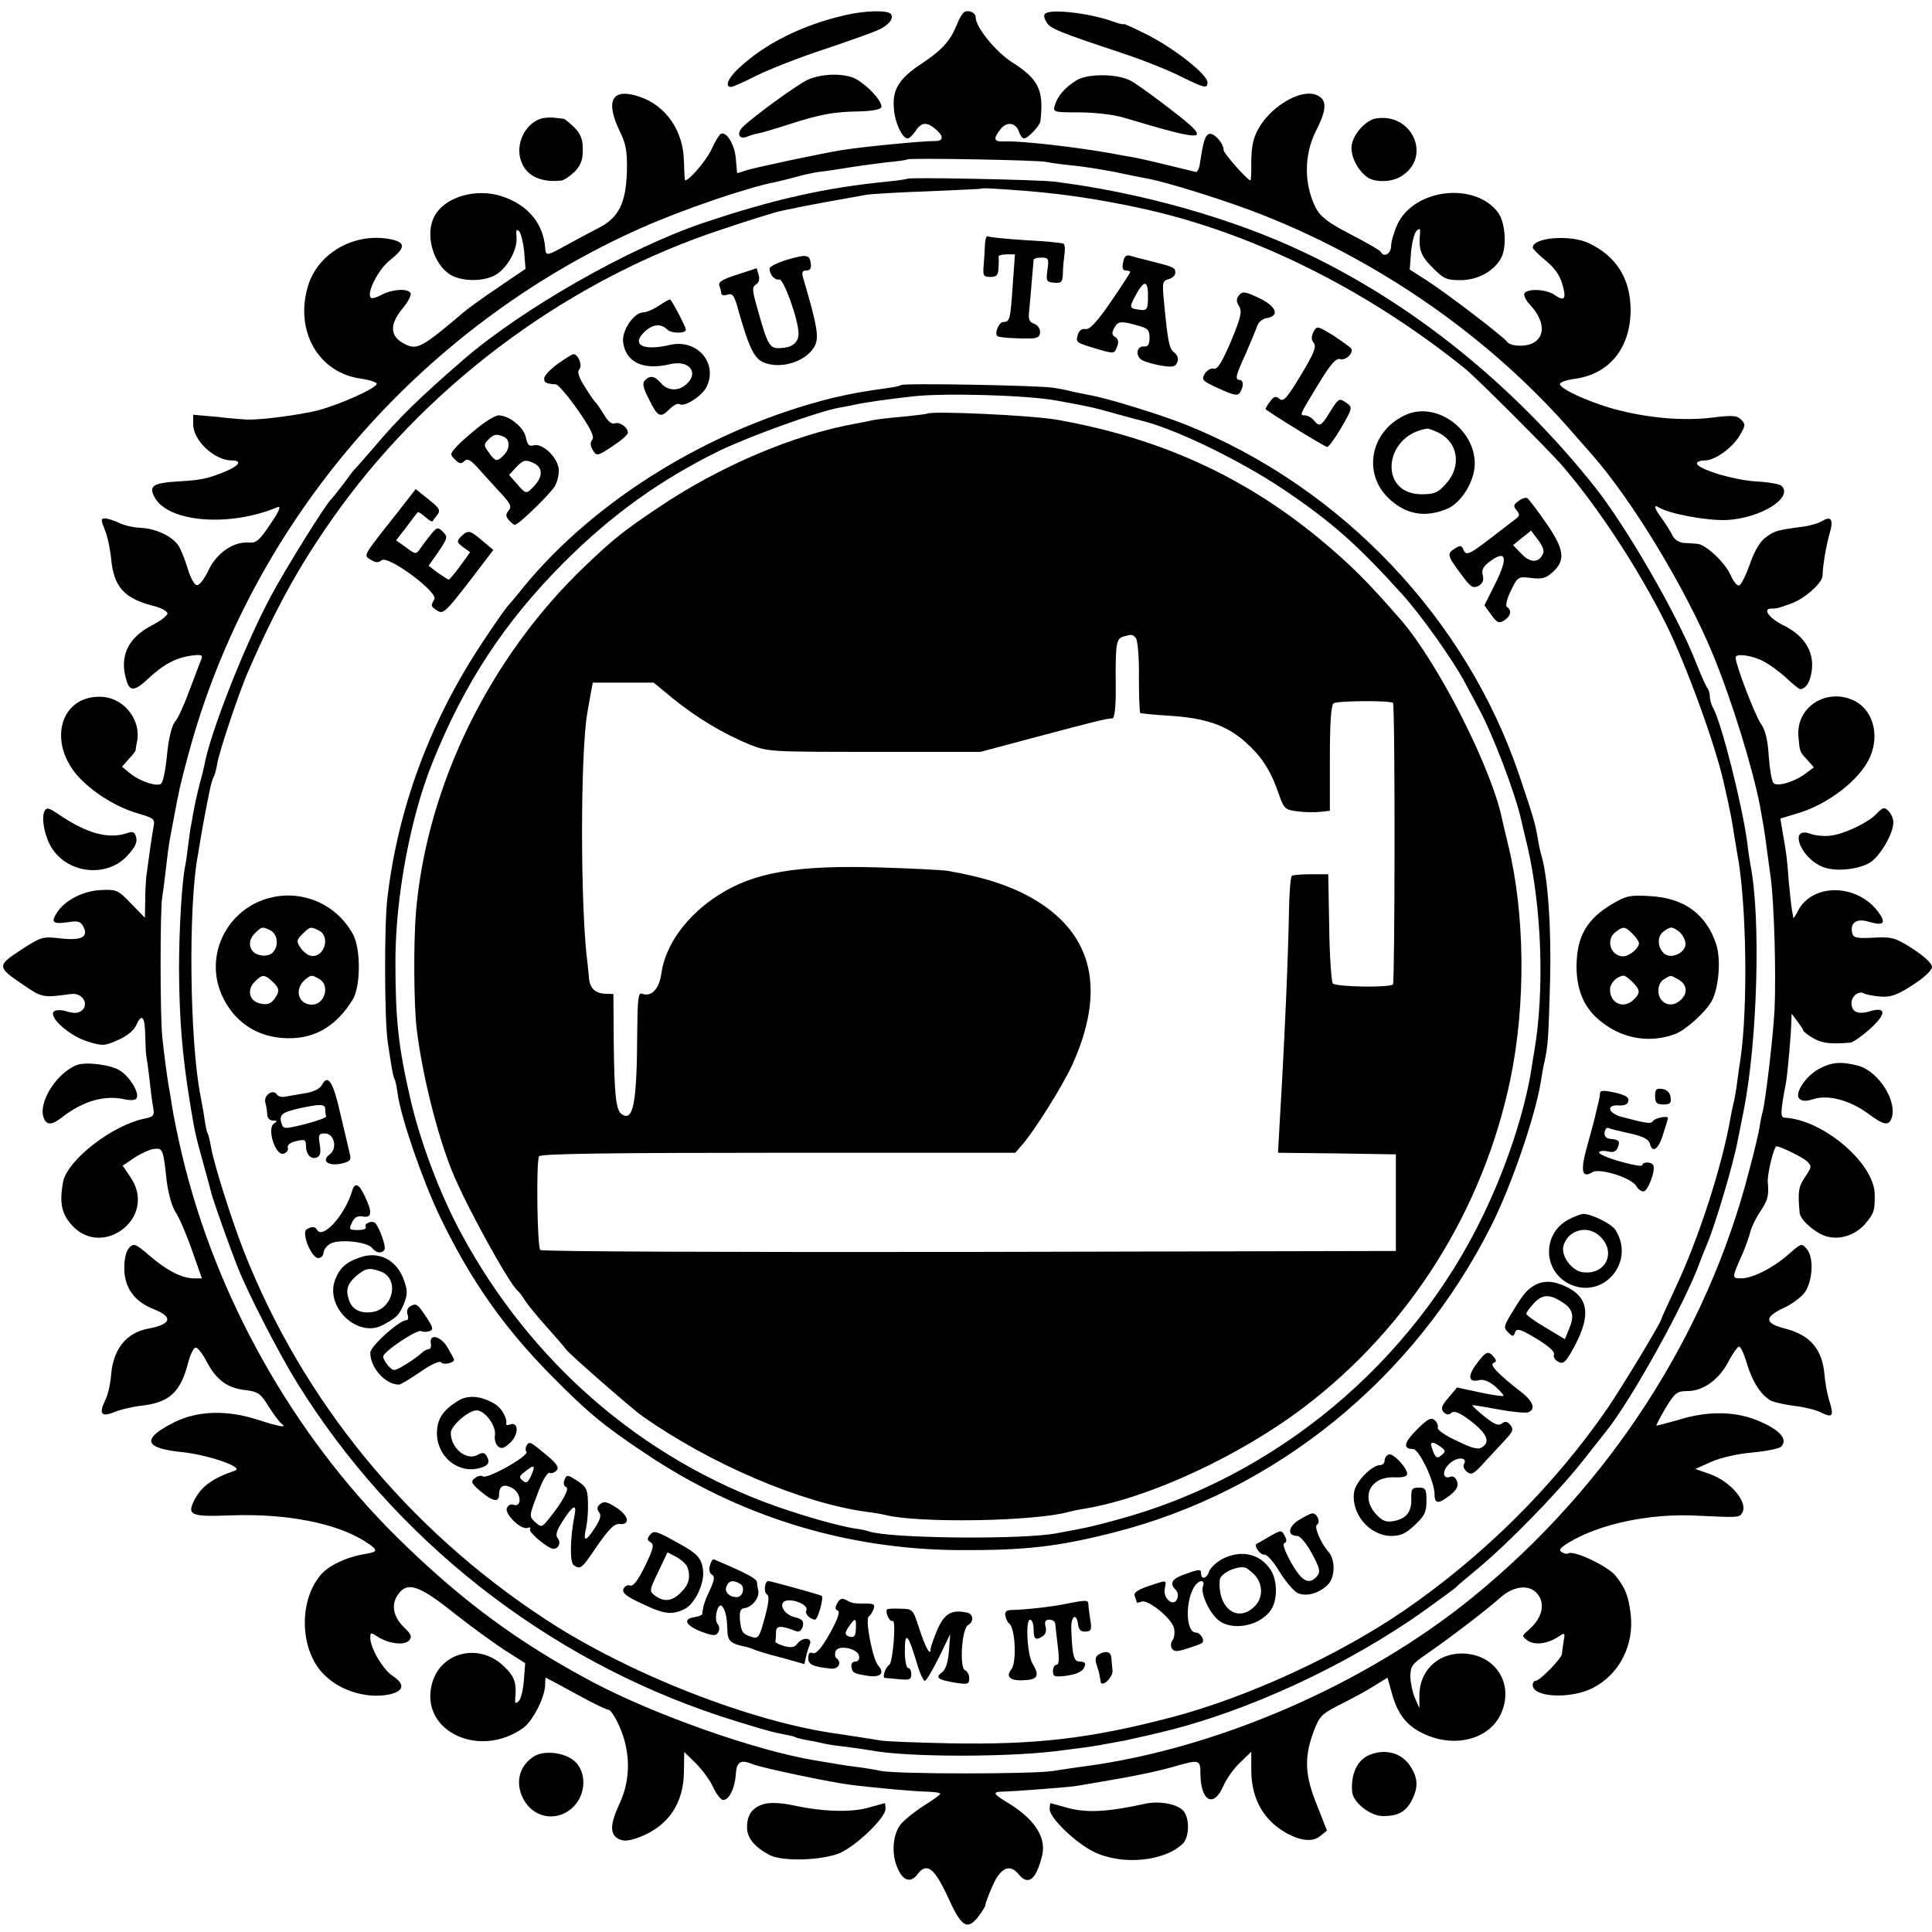 <?xml version="1.0" standalone="no"?>
<!DOCTYPE svg PUBLIC "-//W3C//DTD SVG 20010904//EN"
 "http://www.w3.org/TR/2001/REC-SVG-20010904/DTD/svg10.dtd">
<svg version="1.0" xmlns="http://www.w3.org/2000/svg"
 width="600pt" height="600pt" viewBox="0 0 600 600"
 preserveAspectRatio="xMidYMid meet">
<g transform="translate(0,600) scale(0.1,-0.1)"
fill="#000000" stroke="none">
<path d="M2625 5953 c-132 -30 -251 -89 -332 -166 -32 -30 -43 -57 -23 -57 6
0 42 16 81 36 39 19 130 55 203 79 72 24 148 51 169 60 36 15 56 39 43 52 -11
12 -81 10 -141 -4z"/>
<path d="M2994 5962 c-6 -4 -16 -22 -23 -40 -20 -49 -46 -78 -108 -119 -71
-47 -92 -80 -87 -140 3 -44 26 -93 43 -93 5 0 16 11 25 24 18 28 36 28 65 2
23 -21 20 -35 -7 -34 -39 0 -216 -17 -287 -28 -67 -11 -279 -56 -301 -64 -13
-5 -24 -8 -25 -7 0 1 -2 22 -4 46 -4 44 -30 85 -47 75 -5 -3 -18 -25 -29 -49
-16 -34 -68 -95 -81 -95 -2 0 -3 26 -4 58 -1 95 -56 175 -139 202 -84 28 -106
-12 -61 -106 20 -40 24 -63 23 -124 -3 -102 -25 -147 -92 -180 -27 -14 -72
-38 -99 -53 -58 -32 -61 -33 -63 -6 -6 75 -53 132 -133 159 -81 27 -179 -1
-211 -62 -30 -56 -4 -149 51 -182 36 -21 104 -21 140 1 36 21 68 79 64 117 -2
21 0 26 8 18 6 -6 13 -35 16 -64 l4 -53 -84 -57 c-46 -31 -93 -65 -105 -75
-134 -114 -148 -121 -187 -101 -46 24 -47 60 -5 111 17 20 27 41 24 47 -9 15
-56 12 -89 -5 -16 -9 -31 -13 -34 -10 -15 14 22 87 58 116 49 39 50 55 8 65
-114 25 -231 -40 -262 -146 -41 -139 34 -269 166 -286 26 -4 48 -11 48 -16 0
-13 -115 -65 -185 -83 -52 -13 -169 -29 -215 -28 -8 0 -50 3 -92 8 l-78 7 0
-30 c0 -50 66 -112 120 -112 32 0 24 -15 -17 -33 -56 -23 -76 -28 -149 -32
-79 -5 -93 -14 -74 -49 41 -78 232 -94 382 -31 12 5 5 -13 -22 -52 -34 -51
-44 -60 -67 -58 -48 4 -101 -33 -126 -87 -13 -27 -28 -47 -36 -45 -8 1 -20 24
-28 51 -8 27 -21 59 -29 72 -20 29 -70 53 -120 55 -21 1 -51 8 -66 16 -15 7
-34 13 -42 13 -13 0 -13 -4 -1 -34 8 -18 17 -59 20 -90 8 -88 40 -124 129
-147 25 -6 46 -17 46 -24 0 -7 -21 -23 -48 -37 -77 -40 -103 -99 -78 -175 10
-31 26 -29 68 11 46 43 86 64 133 70 31 4 36 2 30 -12 -4 -9 -20 -53 -37 -97
-16 -44 -36 -88 -45 -97 -9 -11 -19 -49 -24 -99 -4 -45 -12 -86 -18 -92 -12
-12 -67 6 -99 33 l-23 19 20 23 c12 12 21 24 22 27 0 3 2 17 5 30 12 66 -41
133 -109 137 -133 7 -173 -148 -66 -256 48 -48 115 -88 177 -106 53 -16 54
-17 48 -47 -5 -28 -12 -76 -22 -152 -1 -11 -3 -44 -3 -73 l-1 -52 -43 44 c-40
42 -45 44 -92 42 -55 -2 -113 -31 -138 -70 -20 -30 -13 -37 34 -30 31 5 39 3
48 -14 17 -32 -7 -44 -73 -36 -53 6 -58 5 -121 -36 -75 -49 -75 -53 8 -109 57
-39 60 -40 147 -28 41 6 62 -42 24 -57 -8 -3 -25 -1 -37 3 -14 5 -30 5 -38 1
-23 -15 46 -78 105 -95 45 -14 52 -13 92 5 26 11 49 29 56 44 18 41 28 31 29
-29 1 -30 2 -58 3 -62 1 -5 6 -37 10 -73 4 -36 9 -77 12 -91 4 -23 1 -27 -27
-33 -100 -20 -239 -128 -253 -196 -11 -59 -6 -93 19 -125 93 -123 277 10 191
138 l-25 37 37 25 c20 13 48 26 61 27 27 3 28 -1 39 -102 5 -37 16 -77 27 -94
11 -16 34 -69 51 -118 l31 -88 -24 0 c-38 0 -84 24 -137 69 -44 38 -50 41 -64
27 -10 -10 -16 -34 -16 -64 0 -61 31 -104 92 -128 61 -24 54 -47 -17 -60 -69
-13 -109 -63 -116 -144 -2 -28 -10 -63 -18 -78 -21 -43 -12 -54 29 -37 19 8
58 17 87 20 83 10 118 42 141 132 7 26 17 48 24 48 6 0 22 -20 34 -44 30 -57
65 -82 120 -88 40 -5 47 -10 73 -52 16 -25 34 -49 40 -53 18 -13 -7 -9 -75 13
-95 31 -187 28 -259 -8 -103 -52 -95 -81 28 -93 80 -9 190 -47 161 -57 -70
-24 -103 -48 -125 -89 -26 -50 -14 -55 114 -50 170 6 324 -24 413 -80 44 -28
44 -33 2 -40 -57 -9 -114 -36 -138 -65 -72 -85 -64 -243 16 -315 51 -48 133
-70 198 -56 45 10 48 32 10 57 -31 20 -70 87 -70 119 0 17 2 17 23 3 34 -22
84 -28 98 -11 9 11 6 19 -14 38 -35 33 -43 70 -23 101 29 45 65 34 174 -53 53
-42 126 -95 160 -117 l63 -40 -4 -53 c-2 -29 -9 -58 -16 -65 -10 -9 -12 -8
-11 8 5 48 -2 69 -35 100 -78 76 -202 44 -225 -60 -32 -143 149 -227 284 -132
31 22 68 96 69 134 0 13 1 23 2 23 1 0 43 -23 93 -50 50 -28 96 -50 102 -50 6
0 22 -24 34 -52 34 -77 35 -162 2 -235 -32 -68 -33 -99 -5 -114 17 -8 31 -7
66 6 88 34 136 104 137 202 l1 62 36 -35 c20 -20 45 -54 54 -75 10 -21 24 -39
31 -39 18 0 36 36 39 78 2 41 15 49 53 33 31 -12 244 -57 312 -65 86 -10 185
-19 227 -20 24 -1 43 -3 43 -7 0 -3 -24 -20 -53 -38 -29 -19 -61 -45 -71 -58
-23 -31 -28 -88 -10 -131 17 -43 42 -52 64 -22 28 37 52 19 93 -70 42 -93 60
-106 94 -64 12 16 23 33 23 37 0 5 9 30 21 57 25 59 54 73 81 41 31 -39 56
-20 75 59 12 55 -25 111 -105 160 -48 29 -51 35 -19 36 42 1 212 14 232 18 11
2 40 7 65 11 103 17 187 34 244 51 71 20 74 19 74 -25 1 -85 41 -107 71 -38
10 23 34 57 53 74 l34 33 0 -63 c2 -88 41 -154 115 -193 43 -22 77 -24 99 -6
l21 17 -31 79 c-38 93 -40 148 -11 227 19 51 25 56 88 88 38 19 85 45 105 58
l37 23 12 -43 c18 -69 47 -107 102 -132 94 -44 200 -17 237 60 45 94 -15 189
-120 190 -78 0 -134 -57 -132 -135 l0 -35 -13 30 c-8 17 -14 47 -15 67 0 33 5
40 47 69 66 45 191 140 233 178 41 36 88 41 113 13 28 -31 17 -78 -27 -115
-20 -17 -20 -18 -3 -31 21 -16 61 -12 95 10 22 15 23 14 18 -13 -2 -15 -5 -33
-5 -39 -1 -14 -69 -84 -82 -84 -5 0 -9 -6 -9 -13 0 -39 119 -44 187 -9 83 43
129 134 117 231 -7 56 -17 81 -48 119 -25 29 -128 78 -145 68 -4 -3 -13 -1
-21 4 -10 6 -5 13 21 29 95 58 253 92 399 84 127 -6 132 -6 140 8 21 32 -35
99 -102 122 l-43 15 49 22 c29 13 81 25 127 29 43 4 84 12 90 18 22 22 -1 50
-62 77 -74 34 -163 36 -258 6 -36 -10 -66 -18 -67 -17 -1 1 12 26 29 55 29 47
35 52 68 52 48 0 97 35 126 90 13 25 28 46 33 48 5 2 16 -21 25 -52 17 -57 44
-99 75 -116 10 -5 42 -12 72 -16 29 -3 66 -12 82 -20 37 -18 42 -13 28 33 -7
21 -14 59 -16 85 -7 79 -45 122 -122 142 -64 16 -66 35 -5 64 27 12 57 35 67
50 24 37 27 106 6 132 -17 20 -17 20 -57 -15 -49 -43 -112 -75 -148 -75 -29 0
-29 1 4 75 10 23 21 54 25 70 4 16 18 44 31 63 23 35 27 48 23 91 -2 24 19
111 27 111 12 0 80 -33 94 -46 16 -15 16 -18 -5 -49 -21 -31 -23 -45 -17 -112
2 -21 45 -59 78 -71 44 -15 95 1 127 39 26 31 29 40 28 91 -2 96 -160 231
-280 237 -13 1 -13 17 4 106 5 24 16 149 17 188 l1 29 18 -24 c9 -12 18 -25
18 -28 0 -3 14 -14 31 -24 27 -16 54 -19 115 -14 9 1 36 20 62 43 50 46 51 69
1 55 -39 -12 -59 -3 -59 25 0 23 24 40 41 29 6 -3 28 -7 49 -9 32 -2 51 4 100
36 36 23 60 46 60 56 0 11 -24 33 -59 56 -55 35 -64 38 -122 35 -54 -3 -64 0
-67 15 -7 33 15 46 53 34 45 -13 54 -4 28 31 -66 89 -206 90 -250 2 -7 -14
-13 -23 -14 -20 0 3 -2 13 -4 24 -2 10 -6 50 -10 90 -5 70 -7 85 -20 158 l-6
36 53 16 c96 28 196 106 226 176 31 73 6 151 -56 177 -84 35 -173 -24 -167
-112 4 -49 4 -50 27 -74 l21 -24 -24 -18 c-35 -27 -89 -43 -101 -31 -6 6 -12
43 -15 83 -3 50 -10 80 -23 99 -19 26 -80 186 -80 208 0 14 52 7 87 -12 16 -8
47 -30 69 -50 21 -20 41 -36 44 -36 19 0 33 24 37 61 6 58 -25 106 -90 138
-42 20 -64 51 -37 51 17 0 19 0 61 15 43 15 99 65 99 87 1 35 12 97 22 131 13
43 5 56 -23 39 -11 -7 -39 -15 -62 -18 -79 -10 -87 -13 -115 -34 -17 -13 -35
-44 -48 -83 -12 -33 -26 -63 -33 -65 -6 -2 -18 12 -26 31 -16 38 -77 96 -103
98 -9 1 -28 2 -42 3 -13 0 -29 10 -35 21 -5 11 -20 35 -32 52 -25 33 -29 48
-13 38 34 -21 149 -42 211 -40 106 5 209 69 172 106 -6 6 -42 12 -81 14 -72 5
-182 39 -182 56 0 5 11 9 24 9 32 0 86 39 109 78 18 30 18 35 4 49 -13 13 -27
14 -91 6 -90 -11 -201 -1 -304 27 -83 23 -175 66 -167 79 2 5 24 12 49 15 106
16 170 97 170 215 -1 96 -44 165 -130 206 -57 27 -174 18 -174 -14 0 -4 18
-22 40 -40 25 -20 44 -45 51 -71 15 -48 8 -58 -23 -36 -26 18 -83 21 -94 5 -3
-6 5 -23 19 -37 45 -49 47 -100 4 -119 -24 -11 -68 -8 -77 6 -9 14 -192 154
-249 190 l-53 34 4 54 c3 30 10 59 17 66 10 9 12 8 11 -8 -5 -49 2 -70 39
-106 34 -35 44 -39 87 -39 53 0 104 28 126 69 18 34 13 109 -9 140 -71 97
-260 76 -313 -35 -11 -24 -20 -55 -20 -69 0 -23 -23 -36 -32 -17 -1 4 -43 28
-93 54 -70 36 -94 55 -108 81 -38 74 -38 166 0 241 28 54 33 85 17 101 -48 48
-183 -34 -210 -128 -6 -18 -9 -53 -8 -79 0 -27 -1 -48 -3 -48 -9 0 -83 84 -83
94 0 22 -31 55 -45 50 -13 -5 -18 -22 -29 -94 -2 -14 -8 -24 -12 -24 -5 1 -49
12 -99 24 -49 12 -99 23 -110 24 -11 2 -36 6 -55 10 -113 20 -281 39 -332 37
-32 -2 -35 8 -10 39 20 24 48 19 57 -11 4 -10 10 -19 15 -19 12 0 50 40 51 54
11 96 -5 130 -87 182 -52 33 -114 110 -114 140 0 15 -23 25 -36 16z m256 -465
c14 -3 51 -8 82 -11 31 -3 89 -12 130 -20 40 -9 84 -17 98 -20 60 -10 254 -71
360 -113 372 -147 713 -386 968 -681 26 -30 52 -59 57 -65 124 -141 289 -413
374 -618 58 -140 124 -353 147 -473 2 -12 6 -32 8 -46 5 -26 7 -40 25 -175 11
-81 17 -299 12 -410 -4 -82 -28 -285 -37 -318 -3 -10 -7 -30 -9 -45 -2 -15
-17 -79 -34 -142 -132 -509 -435 -976 -857 -1320 -333 -271 -793 -471 -1209
-526 -22 -3 -65 -9 -95 -14 -68 -10 -475 -10 -533 0 -23 5 -62 11 -87 14 -25
3 -54 8 -65 10 -11 2 -38 6 -60 10 -182 31 -493 141 -684 242 -233 124 -409
254 -607 449 -324 320 -564 747 -669 1190 -13 55 -26 120 -30 145 -4 25 -8 52
-10 60 -6 35 -16 109 -21 160 -7 62 -7 404 0 435 2 11 7 49 11 85 4 36 9 74
11 85 2 11 8 45 14 75 17 91 18 96 45 197 193 718 716 1327 1404 1634 128 57
332 127 421 144 8 2 35 8 60 15 25 7 54 13 65 15 11 1 40 5 65 9 69 11 90 14
155 22 33 3 61 7 63 9 6 5 408 -2 432 -8z"/>
<path d="M2819 5445 c-2 -1 -31 -6 -64 -9 -192 -19 -353 -55 -570 -128 -232
-78 -565 -268 -747 -426 -136 -118 -198 -178 -279 -274 -30 -34 -56 -65 -60
-68 -3 -3 -18 -23 -34 -45 -17 -22 -33 -42 -36 -45 -16 -13 -144 -219 -188
-302 -81 -151 -190 -428 -207 -528 -3 -14 -9 -38 -14 -55 -4 -16 -12 -48 -16
-70 -4 -22 -9 -47 -10 -55 -2 -8 -6 -35 -9 -60 -3 -25 -7 -56 -10 -70 -10 -48
-19 -196 -19 -320 1 -152 9 -261 34 -415 14 -85 16 -97 40 -183 12 -42 23 -84
25 -92 4 -21 59 -175 85 -240 32 -80 126 -263 183 -355 300 -484 771 -855
1312 -1034 83 -27 167 -52 189 -55 21 -4 42 -8 46 -11 3 -2 22 -7 41 -10 19
-3 41 -8 49 -10 8 -2 39 -7 69 -10 30 -4 63 -9 75 -11 116 -22 445 -22 601 1
17 2 48 6 70 9 22 3 51 8 65 11 14 2 36 7 50 9 14 3 34 7 45 10 11 2 40 9 65
15 267 62 588 210 830 384 47 34 87 63 90 66 3 4 34 30 70 60 94 78 245 233
323 331 37 47 71 90 75 95 79 98 246 400 291 525 7 19 17 44 22 55 25 59 81
246 95 320 2 11 11 54 19 95 43 215 54 601 21 765 -2 11 -7 43 -10 70 -16 118
-80 371 -106 417 -6 10 -10 26 -10 36 0 10 -4 22 -9 27 -4 6 -20 42 -35 80
-57 146 -218 425 -318 549 -249 311 -559 561 -893 720 -223 107 -514 189 -782
222 -46 6 -449 14 -454 9z m381 -39 c105 -9 214 -25 335 -51 345 -73 705 -250
1015 -500 34 -27 269 -262 305 -305 112 -131 234 -318 319 -488 62 -125 155
-379 181 -500 18 -80 24 -110 30 -152 3 -19 8 -46 10 -60 29 -149 34 -478 10
-640 -2 -14 -7 -45 -10 -70 -3 -25 -8 -52 -10 -60 -2 -8 -7 -30 -10 -47 -25
-148 -98 -376 -171 -531 -24 -52 -44 -95 -44 -97 0 -10 -121 -210 -168 -279
-167 -242 -386 -459 -632 -628 -205 -140 -486 -269 -721 -331 -251 -66 -421
-86 -689 -81 -102 2 -196 6 -210 8 -49 8 -115 18 -135 21 -269 36 -652 186
-911 356 -429 281 -754 679 -937 1144 -39 100 -93 271 -102 324 -3 19 -8 38
-10 41 -3 4 -7 25 -10 46 -3 22 -9 53 -12 69 -34 169 -39 593 -8 752 2 11 6
36 9 54 5 31 18 101 30 157 3 12 7 26 10 30 3 5 8 24 11 42 7 40 70 228 98
290 92 210 169 345 285 505 290 397 720 711 1188 864 83 28 162 52 175 55 13
3 33 7 44 9 23 6 174 33 225 42 19 3 107 8 195 11 88 4 161 7 162 8 3 3 51 0
153 -8z"/>
<path d="M3059 5243 c-1 -15 -2 -45 -4 -65 -3 -34 -1 -38 21 -38 19 0 24 5 25
28 1 15 1 30 0 35 0 4 11 7 25 7 l26 0 -7 -97 c-7 -105 -9 -113 -29 -113 -14
0 -29 -37 -18 -44 8 -5 64 -8 105 -7 20 1 27 6 27 20 0 11 -8 22 -19 26 -14 4
-18 13 -15 38 3 28 12 139 14 160 0 4 11 7 24 7 22 0 24 -3 19 -38 -5 -35 -3
-38 21 -40 23 -2 26 2 27 31 0 17 3 44 5 59 2 14 1 29 -3 31 -5 3 -57 8 -117
11 -60 4 -113 9 -118 12 -4 3 -8 -7 -9 -23z"/>
<path d="M2443 5193 c-29 -9 -53 -21 -53 -27 0 -19 16 -37 30 -34 14 3 60
-127 60 -168 0 -25 -17 -41 -45 -44 -46 -5 -48 -2 -84 126 -15 53 -16 62 -3
71 9 5 12 16 8 29 l-6 21 -61 -20 c-45 -14 -59 -23 -55 -34 3 -8 6 -19 6 -24
0 -6 9 -8 19 -4 17 5 22 -3 35 -52 31 -109 47 -143 74 -157 53 -25 136 0 162
49 14 27 9 60 -36 213 -5 17 -2 22 11 22 11 0 15 7 13 22 -4 28 -13 29 -75 11z"/>
<path d="M3488 5185 c-4 -17 -1 -25 8 -25 8 0 14 -2 14 -5 0 -2 -27 -44 -60
-92 -44 -64 -66 -87 -79 -85 -12 2 -20 -5 -24 -18 -6 -24 -6 -24 61 -44 52
-15 53 -15 61 7 6 15 4 24 -5 30 -11 6 -12 13 -4 28 12 22 21 23 73 8 32 -8
37 -14 37 -38 0 -21 -5 -28 -17 -27 -24 2 -28 -31 -5 -43 11 -6 38 -13 61 -17
33 -5 42 -3 47 11 5 11 1 22 -9 30 -16 12 -20 31 -32 156 -6 61 -5 67 14 72
12 3 21 12 21 20 0 16 -4 18 -80 37 -25 6 -52 13 -61 16 -12 3 -18 -3 -21 -21z
m77 -118 c-1 -28 -5 -32 -25 -29 -34 4 -35 6 -9 52 25 45 36 37 34 -23z"/>
<path d="M3848 5083 c-9 -11 -9 -19 0 -34 10 -16 6 -34 -25 -109 -28 -65 -42
-88 -53 -85 -8 3 -21 -4 -28 -15 -12 -19 -9 -23 44 -47 46 -21 58 -23 65 -12
12 19 11 39 -1 39 -16 0 -12 15 19 82 15 35 31 73 35 85 4 12 17 23 29 25 42
6 32 36 -22 62 -44 21 -52 22 -63 9z"/>
<path d="M2045 5050 c-16 -11 -37 -20 -47 -20 -29 0 -67 -56 -63 -92 8 -63 62
-89 146 -69 59 14 91 -26 51 -62 -25 -23 -59 -21 -79 3 -20 23 -34 25 -50 9
-9 -9 -6 -24 13 -60 27 -55 35 -58 64 -29 12 12 25 18 30 15 16 -10 69 24 84
53 37 74 -29 150 -113 131 -84 -20 -122 0 -79 41 26 24 51 26 71 6 12 -12 57
-12 57 0 0 9 -45 94 -49 94 -4 0 -19 -9 -36 -20z"/>
<path d="M4079 4969 c-7 -15 -7 -24 1 -34 9 -11 1 -32 -40 -100 -43 -71 -54
-84 -66 -74 -12 10 -18 8 -29 -7 -8 -10 -14 -21 -15 -24 0 -4 171 -110 191
-118 4 -2 24 25 44 59 34 59 36 64 19 76 -25 18 -26 18 -54 -27 -27 -44 -32
-47 -50 -25 -7 8 -19 15 -27 15 -18 0 -18 0 42 98 36 60 54 80 66 77 18 -6 44
19 35 33 -3 4 -28 22 -55 40 -50 30 -51 31 -62 11z"/>
<path d="M1732 4870 c-23 -17 -42 -37 -42 -45 0 -14 4 -16 37 -19 7 -1 38 -37
68 -80 40 -58 52 -83 44 -92 -7 -9 -6 -18 2 -32 12 -19 14 -19 61 12 26 17 48
36 48 42 0 17 -26 35 -41 29 -9 -3 -22 7 -33 27 -11 18 -23 35 -26 38 -4 3
-19 25 -34 49 -19 30 -24 47 -17 54 11 11 -3 47 -18 47 -4 0 -27 -14 -49 -30z"/>
<path d="M2798 4804 c-3 -2 -18 -6 -34 -8 -81 -11 -124 -19 -179 -32 -374 -93
-734 -313 -959 -587 -17 -22 -40 -49 -50 -60 -10 -12 -47 -65 -81 -117 -161
-244 -260 -513 -292 -790 -10 -81 -9 -378 1 -445 13 -88 17 -108 21 -116 3 -4
7 -24 10 -46 9 -70 76 -266 131 -381 95 -197 197 -343 347 -495 112 -113 158
-152 290 -240 291 -196 624 -299 976 -301 203 -1 303 10 477 54 504 127 936
477 1175 953 62 122 137 341 154 447 3 19 8 49 12 65 11 51 12 75 17 250 4
166 -7 324 -28 392 -3 10 -8 34 -11 53 -7 42 -14 65 -56 190 -164 488 -552
897 -1036 1091 -80 32 -246 83 -299 92 -16 3 -40 8 -54 11 -14 4 -41 9 -60 12
-46 7 -466 15 -472 8z m483 -48 c104 -19 110 -20 184 -41 33 -9 74 -20 90 -24
108 -29 299 -123 428 -209 152 -102 233 -174 372 -328 58 -64 153 -198 192
-269 11 -22 31 -57 42 -79 45 -80 118 -272 136 -356 2 -8 10 -44 19 -80 44
-191 53 -446 21 -634 -3 -17 -7 -42 -9 -56 -21 -132 -76 -300 -148 -450 -221
-463 -647 -818 -1140 -950 -81 -22 -85 -23 -188 -42 -107 -20 -517 -16 -581 6
-8 3 -27 7 -44 9 -50 8 -150 36 -242 68 -419 148 -765 448 -981 849 -66 122
-127 285 -157 415 -38 164 -47 248 -47 430 0 199 47 452 118 624 98 242 222
430 403 612 152 152 303 260 489 351 95 45 302 120 369 132 15 3 39 7 52 10
26 6 88 15 176 25 97 11 354 4 446 -13z"/>
<path d="M2878 4715 c-2 -1 -34 -5 -73 -9 -38 -3 -81 -8 -95 -11 -14 -3 -38
-8 -55 -11 -189 -34 -419 -131 -610 -260 -109 -73 -139 -97 -225 -179 -298
-283 -494 -683 -528 -1075 -8 -97 -7 -288 2 -365 17 -140 62 -322 109 -440 42
-105 179 -354 206 -375 4 -3 14 -17 23 -31 9 -14 38 -49 65 -79 26 -29 54 -61
61 -71 10 -14 203 -183 237 -207 210 -148 492 -269 695 -297 25 -3 52 -8 60
-10 102 -26 466 -20 570 10 8 2 31 7 50 10 199 33 481 164 680 315 328 249
557 614 641 1020 48 232 45 512 -7 725 -8 33 -17 71 -20 85 -34 159 -197 479
-311 612 -104 120 -161 177 -258 257 -236 194 -496 311 -810 367 -75 14 -396
29 -407 19z m650 -697 c5 -7 10 -61 9 -121 0 -59 2 -109 4 -111 2 -2 45 -6 94
-9 108 -7 173 -29 231 -80 51 -45 79 -87 104 -159 18 -51 20 -53 62 -58 24 -3
55 -3 71 -1 l27 3 0 164 c0 113 4 165 12 170 12 8 177 9 184 1 7 -6 6 -868 0
-874 -10 -11 -178 -8 -187 3 -4 6 -10 84 -11 175 l-3 164 -53 0 c-29 0 -56 -2
-60 -5 -4 -3 -8 -52 -9 -110 -2 -130 -13 -391 -28 -642 l-6 -108 183 -2 183
-3 0 -150 0 -150 -1324 -3 c-729 -1 -1328 1 -1333 6 -10 10 -13 276 -4 291 5
8 214 11 743 11 l736 0 20 23 c37 41 128 186 157 250 104 230 66 403 -115 512
-72 43 -157 71 -275 91 -14 2 -106 7 -205 10 -261 8 -394 -15 -504 -86 -98
-62 -165 -155 -177 -243 -7 -49 -31 -74 -60 -63 -12 4 -14 -16 -15 -117 -1
-223 -12 -280 -47 -258 -19 11 -24 56 -26 225 l-1 149 -28 1 c-30 2 -46 18
-48 51 -1 11 -3 29 -4 40 -23 167 -23 656 -1 781 2 10 6 36 10 57 l7 37 94 0
95 0 62 -51 c75 -60 152 -106 233 -140 60 -24 63 -24 390 -24 l330 0 180 48
c174 46 208 55 230 56 7 1 11 41 10 109 -1 125 2 139 24 145 27 8 28 7 39 -5z"/>
<path d="M4369 4713 c-111 -47 -140 -180 -57 -260 52 -50 112 -62 180 -34 45
17 88 86 88 141 0 107 -118 192 -211 153z m101 -58 c59 -31 69 -104 21 -157
-25 -28 -36 -33 -76 -33 -135 0 -119 184 18 204 4 0 21 -6 37 -14z"/>
<path d="M1483 4671 c-26 -21 -57 -48 -67 -60 -18 -20 -19 -23 -3 -38 13 -13
19 -15 29 -5 9 9 18 5 41 -20 16 -18 47 -52 69 -76 33 -35 38 -45 28 -57 -10
-12 -10 -18 0 -30 7 -8 15 -15 19 -15 11 0 108 94 124 120 8 14 14 38 12 55
-5 36 -50 79 -77 72 -15 -4 -20 1 -25 25 -6 31 -52 68 -85 68 -9 0 -38 -17
-65 -39z m81 -27 c20 -8 21 -38 0 -58 -20 -21 -26 -20 -46 9 -16 21 -16 25 -2
39 17 18 25 19 48 10z m97 -84 c25 -14 24 -41 -1 -68 -26 -28 -26 -28 -55 6
l-24 27 21 23 c24 25 31 26 59 12z"/>
<path d="M1238 4413 c-113 -143 -110 -137 -87 -151 16 -10 24 -10 34 -2 20 17
177 -100 164 -121 -12 -20 -11 -23 10 -36 17 -11 27 -1 96 88 l77 101 -33 28
c-40 34 -45 35 -67 14 -14 -15 -14 -18 6 -33 l22 -16 -31 -43 c-17 -23 -33
-42 -35 -42 -3 0 -18 10 -34 21 l-29 22 31 44 c28 42 29 46 14 61 -16 16 -19
15 -38 -8 -11 -14 -26 -33 -33 -44 -13 -18 -15 -18 -44 4 l-31 22 32 41 c17
23 33 44 35 46 2 2 12 -4 23 -14 11 -10 21 -16 23 -14 1 2 8 11 15 20 11 14 7
21 -27 48 l-40 32 -53 -68z"/>
<path d="M4716 4444 c-16 -11 -17 -16 -6 -29 11 -13 10 -18 -6 -29 -10 -8 -46
-35 -78 -60 -65 -50 -74 -53 -82 -31 -5 11 -10 12 -25 2 -26 -16 -25 -22 17
-78 30 -42 38 -47 55 -39 13 8 18 17 14 33 -5 17 1 28 23 44 50 37 56 11 16
-69 l-34 -68 21 -29 c18 -25 24 -28 40 -18 21 13 25 32 9 42 -5 3 -1 24 12 50
21 44 23 45 63 40 35 -4 46 -1 68 19 40 37 35 71 -23 154 -27 39 -53 73 -57
75 -5 3 -17 -1 -27 -9z m77 -161 c-12 -31 -39 -33 -67 -4 l-27 28 28 23 28 22
21 -28 c12 -15 20 -33 17 -41z"/>
<path d="M793 3195 c-107 -54 -153 -182 -102 -290 41 -87 121 -134 220 -129
76 4 136 42 184 119 25 40 26 156 2 202 -59 110 -192 153 -304 98z m48 -85
c23 -13 25 -52 4 -70 -8 -7 -25 -10 -39 -6 -32 8 -40 42 -15 67 22 22 24 22
50 9z m150 0 c37 -20 15 -87 -27 -78 -9 2 -23 13 -31 25 -13 19 -12 24 6 42
24 24 26 24 52 11z m-143 -160 c17 -17 20 -25 12 -40 -14 -26 -27 -33 -54 -26
-32 8 -40 42 -15 67 24 24 30 24 57 -1z m143 10 c35 -19 18 -80 -22 -80 -44 0
-56 49 -21 78 19 15 19 15 43 2z"/>
<path d="M5011 3195 c-83 -48 -114 -102 -115 -195 0 -81 27 -138 86 -180 65
-48 147 -59 221 -31 35 14 95 69 114 104 21 42 28 127 13 174 -31 94 -99 144
-205 150 -61 4 -75 1 -114 -22z m59 -95 c11 -11 20 -24 20 -29 0 -16 -30 -41
-49 -41 -39 0 -56 52 -23 76 23 18 29 17 52 -6z m143 8 c10 -7 19 -23 21 -34
6 -28 -37 -53 -62 -38 -24 16 -28 55 -6 71 22 16 26 16 47 1z m-143 -158 c24
-24 25 -34 4 -54 -30 -31 -74 -13 -74 31 0 20 22 42 43 43 4 0 16 -9 27 -20z
m139 10 c28 -14 34 -40 15 -61 -20 -22 -45 -24 -62 -7 -18 18 -15 55 6 67 21
13 20 13 41 1z"/>
<path d="M1000 2631 c-6 -12 -26 -22 -52 -26 -24 -4 -52 -9 -63 -11 -10 -2
-22 1 -25 7 -12 18 -42 -2 -36 -25 3 -11 6 -29 6 -38 0 -10 8 -18 18 -18 14 0
14 -2 3 -9 -23 -15 4 -100 29 -94 10 3 16 11 14 18 -3 7 5 15 18 19 34 9 38 8
38 -11 0 -28 15 -44 33 -38 12 5 14 15 10 41 -5 30 -3 34 16 34 29 0 40 -46
15 -65 -27 -20 -6 -37 35 -29 27 6 32 11 28 28 -3 12 -16 67 -29 123 -23 103
-39 129 -58 94z m10 -76 c0 -8 1 -18 3 -22 1 -4 -28 -14 -65 -24 -66 -16 -68
-16 -74 3 -8 26 2 34 56 46 65 14 80 14 80 -3z"/>
<path d="M4969 2606 c0 -6 -2 -18 -4 -26 -2 -8 -6 -25 -9 -37 -2 -12 -14 -56
-26 -99 -23 -81 -18 -105 16 -84 23 13 122 -18 136 -44 5 -9 15 -16 22 -16 14
0 39 68 30 82 -7 11 -34 10 -34 -1 0 -4 -31 1 -69 12 -39 11 -68 24 -65 29 3
4 16 5 28 2 16 -4 25 0 30 12 8 20 4 25 -22 27 -13 1 -20 8 -19 19 1 10 6 17
12 15 5 -3 36 -10 67 -17 41 -9 58 -18 62 -32 8 -32 28 -16 42 33 8 24 14 45
14 47 0 8 -40 0 -46 -9 -6 -10 -16 -9 -96 12 -44 11 -52 39 -11 36 18 -1 28 3
30 14 3 11 -9 18 -42 26 -32 7 -45 7 -46 -1z"/>
<path d="M5140 2596 c0 -21 5 -26 26 -26 21 0 25 4 22 23 -2 14 -11 23 -25 25
-19 3 -23 -1 -23 -22z"/>
<path d="M1094 2303 c-22 -76 -91 -152 -109 -123 -7 12 -16 12 -33 2 -17 -12
17 -93 38 -89 8 1 15 9 15 17 0 8 9 21 20 27 25 16 116 7 131 -13 13 -16 30
-18 38 -5 6 9 -16 70 -29 83 -10 9 -36 -2 -29 -13 3 -5 -8 -9 -24 -9 -28 0
-29 2 -19 23 8 17 17 22 34 19 28 -5 30 13 6 63 -18 39 -31 44 -39 18z"/>
<path d="M4874 2214 c-83 -41 -85 -157 -3 -200 105 -54 210 65 146 166 -11 19
-74 50 -100 50 -6 0 -26 -7 -43 -16z m87 -47 c62 -47 31 -128 -46 -118 -33 4
-67 50 -60 80 11 47 68 67 106 38z"/>
<path d="M1118 2095 c-43 -14 -64 -34 -77 -69 -33 -85 70 -183 148 -141 44 24
50 30 65 65 12 30 12 41 1 73 -22 64 -78 93 -137 72z m65 -44 c57 -22 40 -112
-23 -125 -38 -7 -66 6 -76 36 -11 33 -6 50 23 76 29 24 40 26 76 13z"/>
<path d="M4765 2008 c-24 -14 -36 -29 -71 -87 -24 -39 -25 -45 -10 -59 14 -14
16 -14 21 0 6 14 16 11 66 -19 38 -23 58 -41 55 -49 -3 -8 3 -18 13 -23 15 -8
22 -3 42 32 61 107 56 166 -17 201 -40 19 -71 20 -99 4z m88 -53 c32 -20 37
-42 20 -82 l-13 -32 -60 36 c-33 19 -60 39 -60 43 0 4 11 19 24 33 26 28 49
29 89 2z"/>
<path d="M1272 1942 c-7 -5 -10 -16 -6 -25 3 -9 2 -17 -4 -17 -22 0 -112 -81
-112 -101 0 -47 47 -99 89 -99 5 0 35 18 67 40 33 23 61 35 64 29 6 -9 40 -2
40 8 0 3 -10 21 -21 40 -22 35 -57 42 -51 10 2 -9 -1 -17 -7 -17 -5 0 -16 -6
-23 -13 -7 -7 -29 -23 -49 -35 -35 -21 -37 -21 -53 -4 -9 10 -16 23 -16 29 0
15 106 86 118 79 6 -3 17 -3 26 0 13 5 11 12 -11 45 -27 41 -31 43 -51 31z"/>
<path d="M4586 1765 c-29 -38 -26 -60 8 -51 14 3 31 -4 50 -20 15 -14 27 -27
25 -29 -3 -2 -36 3 -74 11 l-70 15 -27 -32 c-21 -24 -24 -34 -15 -44 8 -9 16
-10 24 -3 9 8 26 1 58 -23 51 -39 64 -65 40 -82 -13 -10 -28 -7 -80 18 -37 17
-63 35 -60 42 2 6 -2 17 -10 23 -11 9 -22 3 -55 -30 -40 -40 -44 -60 -12 -60
19 0 67 -100 67 -140 0 -31 12 -32 49 -3 20 16 26 28 21 42 -3 11 -12 18 -20
15 -25 -10 -28 18 -3 41 24 22 58 20 44 -3 -3 -5 1 -16 10 -23 14 -11 21 -7
56 32 22 24 52 56 66 71 21 23 23 30 12 43 -9 11 -16 12 -26 4 -10 -8 -23 -3
-54 22 -22 18 -39 33 -37 35 1 1 37 -5 80 -13 43 -8 85 -12 93 -9 24 9 16 34
-22 63 -73 57 -99 85 -86 90 10 4 10 8 1 19 -17 20 -24 18 -53 -21z m-112
-258 c16 -12 16 -15 3 -26 -15 -12 -19 -10 -30 22 -8 20 2 22 27 4z"/>
<path d="M1423 1650 c-47 -29 -65 -56 -66 -98 -2 -71 60 -126 125 -113 34 7
42 18 29 40 -6 10 -13 11 -27 3 -35 -20 -84 20 -84 68 0 22 55 70 80 70 26 0
62 -49 57 -77 -2 -13 2 -28 10 -35 11 -9 19 -6 39 13 26 26 24 65 -2 55 -8 -3
-13 -2 -12 2 4 16 -13 48 -34 61 -42 26 -84 30 -115 11z"/>
<path d="M1635 1510 c-3 -5 -4 -14 0 -19 7 -13 -121 -85 -135 -76 -6 4 -18 1
-26 -6 -13 -10 -10 -16 18 -40 39 -33 58 -36 58 -10 0 28 17 35 45 17 25 -17
25 -59 -1 -49 -8 3 -17 -2 -20 -11 -7 -18 44 -68 64 -61 7 3 11 1 8 -4 -6 -9
56 -61 73 -61 16 0 24 20 13 33 -8 9 -3 25 16 54 30 47 43 54 37 21 -15 -75
-16 -151 -3 -159 21 -14 24 -12 73 61 36 51 53 69 69 67 34 -3 29 26 -10 51
-28 18 -38 21 -50 11 -10 -8 -11 -15 -4 -25 8 -9 5 -22 -12 -48 -29 -45 -38
-46 -28 -2 4 18 7 54 6 80 -1 41 -5 49 -33 67 -31 20 -33 20 -40 3 -4 -10 -2
-19 5 -22 12 -4 -11 -46 -52 -97 -23 -29 -25 -29 -44 -12 -19 18 -19 18 7 87
15 42 31 68 38 66 6 -3 16 1 22 8 8 9 -1 22 -34 49 -48 40 -51 42 -60 27z m14
-94 c-10 -21 -15 -24 -26 -14 -12 10 -11 14 9 29 28 22 32 19 17 -15z"/>
<path d="M4313 1483 c-7 -2 -13 -11 -13 -19 0 -8 -6 -14 -14 -14 -25 0 -73
-49 -80 -80 -13 -68 46 -140 115 -140 29 0 46 8 73 34 30 28 36 40 36 75 0 37
-3 41 -24 41 -21 0 -24 -4 -23 -35 1 -41 -16 -62 -56 -69 -22 -4 -35 1 -53 21
-50 54 -18 118 56 115 26 -1 40 2 40 11 0 19 -44 65 -57 60z"/>
<path d="M4033 1279 c-33 -21 -36 -49 -4 -49 9 0 28 -23 45 -54 25 -46 27 -57
17 -70 -25 -30 -48 -18 -81 41 -20 35 -28 59 -21 61 7 2 8 9 1 22 -10 19 -11
19 -48 -2 -20 -12 -38 -22 -40 -23 -9 -6 13 -35 24 -33 8 2 29 -22 47 -52 18
-30 44 -60 56 -67 28 -13 70 -1 97 28 20 23 21 74 1 98 -25 28 -47 80 -37 86
12 7 1 35 -14 35 -6 0 -25 -10 -43 -21z"/>
<path d="M2019 1234 c-10 -13 -10 -17 2 -24 11 -8 8 -20 -18 -74 -22 -45 -37
-64 -47 -60 -7 3 -16 -2 -20 -11 -4 -12 9 -23 57 -45 68 -33 93 -36 131 -18
34 15 66 83 59 125 -6 38 -19 50 -95 91 -50 27 -58 29 -69 16z m115 -99 c12
-31 6 -56 -19 -80 -27 -28 -52 -31 -80 -11 -19 14 -19 16 9 74 l29 61 27 -14
c15 -8 30 -22 34 -30z"/>
<path d="M3797 1159 c-19 -10 -38 -28 -42 -39 -7 -23 -25 -27 -25 -6 0 13 -6
13 -45 -1 -45 -15 -55 -29 -34 -50 7 -7 9 -19 5 -28 -10 -27 -44 -1 -39 30 6
30 9 29 -51 9 -34 -12 -46 -20 -42 -31 3 -8 6 -16 6 -19 0 -2 7 -1 15 2 20 8
94 -52 101 -82 3 -13 1 -30 -4 -37 -6 -7 -7 -18 -3 -26 7 -11 16 -11 47 -1 22
7 42 14 46 17 12 6 -3 33 -18 33 -33 0 -34 105 -1 148 14 17 30 15 23 -4 -8
-20 16 -76 45 -103 44 -40 140 -20 170 36 17 32 15 88 -5 118 -33 50 -91 63
-149 34z m102 -53 c23 -28 23 -67 0 -92 -53 -57 -118 -10 -111 79 2 23 61 48
83 37 8 -5 21 -16 28 -24z"/>
<path d="M2205 1139 c-4 -13 -2 -25 6 -29 9 -6 8 -16 -5 -45 -16 -33 -23 -53
-25 -77 -1 -4 -11 -8 -23 -10 -38 -5 -30 -25 17 -44 39 -15 48 -15 55 -4 5 8
5 19 -1 26 -13 15 0 69 13 56 11 -11 16 -35 17 -78 1 -30 11 -39 56 -48 6 -1
17 -5 25 -8 8 -4 47 -16 87 -26 l71 -20 5 22 c2 11 8 29 12 39 9 22 -23 24
-39 2 -8 -11 -19 -13 -41 -7 -16 5 -29 11 -27 15 1 4 2 16 2 28 0 21 14 22 63
3 9 -3 16 2 20 15 4 17 -1 23 -26 29 -39 10 -53 52 -17 52 30 0 62 -19 54 -32
-6 -9 12 -27 27 -28 9 0 28 69 21 74 -7 4 -159 46 -166 46 -11 0 -15 -34 -5
-41 9 -5 7 -24 -6 -73 -16 -59 -20 -66 -39 -60 -30 9 -34 15 -38 53 -2 27 1
35 15 37 23 3 46 33 42 53 -2 9 -4 21 -4 27 -1 10 -25 24 -96 55 -16 7 -33 14
-37 16 -4 2 -10 -6 -13 -18z m94 -58 c16 -10 8 -41 -11 -41 -23 0 -39 16 -32
33 7 19 22 21 43 8z"/>
<path d="M2600 1021 c-7 -14 -7 -20 2 -23 8 -3 -1 -28 -25 -71 -26 -46 -42
-64 -52 -61 -10 4 -15 0 -15 -15 0 -20 13 -27 70 -33 24 -3 36 19 17 33 -4 3
-5 12 -2 21 8 21 69 9 73 -15 2 -10 -3 -17 -11 -17 -9 0 -14 -7 -13 -15 3 -20
6 -22 48 -29 42 -7 57 7 35 32 -17 20 -41 143 -29 152 5 3 11 13 15 23 5 14 1
17 -23 17 -40 0 -42 0 -62 11 -13 7 -20 4 -28 -10z m58 -80 c-1 -22 -5 -27
-19 -24 -18 5 -17 13 4 41 14 18 16 15 15 -17z"/>
<path d="M3310 1019 c-44 -9 -123 -18 -168 -19 -16 0 -22 -5 -20 -17 2 -10 7
-21 12 -25 19 -13 24 -121 7 -142 -19 -23 -4 -37 40 -34 42 2 48 14 26 51 -17
27 -23 137 -8 137 6 0 11 -13 11 -30 0 -31 6 -36 29 -21 8 5 12 18 8 30 -4 15
0 21 12 21 10 0 18 -6 18 -12 1 -7 4 -39 8 -70 5 -40 4 -58 -4 -58 -6 0 -11
-9 -11 -20 0 -17 5 -19 43 -14 39 6 56 17 57 37 0 4 -8 7 -17 7 -18 0 -23 17
-26 100 -2 40 16 54 21 16 2 -18 9 -24 24 -23 17 1 19 6 14 37 -3 19 -6 41 -6
48 0 13 -6 14 -70 1z"/>
<path d="M2755 1002 c-7 -8 8 -41 17 -36 12 7 1 -128 -10 -136 -12 -7 -23 -40
-14 -41 4 0 24 -2 45 -4 31 -3 37 -1 37 15 0 11 -4 20 -10 20 -5 0 -10 23 -10
52 0 63 10 54 35 -29 10 -35 22 -63 27 -63 5 0 24 33 44 73 l35 72 -4 -53 c-3
-36 -10 -57 -22 -66 -22 -16 -12 -23 43 -32 38 -6 42 -4 42 14 0 11 -6 22 -13
25 -18 7 -10 129 9 140 20 11 17 35 -3 39 -48 10 -70 -3 -92 -53 -11 -27 -21
-54 -21 -61 0 -23 -16 5 -35 64 -20 61 -20 61 -58 62 -21 1 -40 0 -42 -2z"/>
<path d="M3411 861 c-9 -6 -11 -16 -5 -32 4 -13 9 -28 9 -34 1 -5 3 -14 3 -18
4 -19 39 14 37 35 -1 13 -3 31 -4 41 -1 18 -18 22 -40 8z"/>
<path d="M3248 5959 c-7 -4 -7 -12 1 -26 10 -21 37 -32 236 -98 61 -20 141
-52 179 -71 77 -38 86 -40 86 -20 0 24 -97 101 -181 145 -44 22 -79 39 -79 36
0 -2 -18 2 -39 10 -69 24 -181 37 -203 24z"/>
<path d="M2510 5753 c-29 -12 -171 -115 -204 -148 -19 -20 -11 -39 13 -30 9 4
25 9 37 11 12 2 54 15 95 28 95 31 139 39 218 40 39 1 66 6 68 13 6 18 -55 81
-91 93 -40 13 -96 10 -136 -7z"/>
<path d="M3344 5751 c-36 -22 -60 -49 -68 -78 -7 -21 -5 -22 76 -22 46 0 106
-7 133 -15 279 -83 288 -80 126 43 -42 32 -87 64 -101 71 -40 21 -132 22 -166
1z"/>
<path d="M1685 5633 c-53 -13 -87 -81 -66 -135 16 -44 60 -65 122 -59 9 0 28
13 43 27 20 21 26 37 26 69 0 32 -6 48 -26 69 -15 14 -29 26 -33 27 -3 0 -15
2 -26 3 -11 2 -29 1 -40 -1z"/>
<path d="M4273 5632 c-31 -5 -70 -48 -75 -82 -5 -31 15 -74 45 -98 24 -20 80
-19 111 2 93 60 31 197 -81 178z"/>
<path d="M137 3478 c-9 -25 4 -83 26 -115 53 -78 171 -88 233 -20 23 25 31 41
27 56 -4 17 -10 20 -27 14 -58 -20 -125 -2 -211 56 -35 24 -41 25 -48 9z"/>
<path d="M5827 3472 c-24 -26 -99 -62 -141 -67 -19 -3 -47 0 -62 5 -70 27 -35
-73 36 -102 37 -16 111 -9 147 13 32 20 73 90 73 125 0 19 -17 44 -30 44 -4 0
-14 -8 -23 -18z"/>
<path d="M240 2693 c-60 -22 -118 -109 -106 -159 8 -29 25 -30 57 -5 67 52
133 71 196 57 18 -4 34 -3 37 3 10 16 -20 66 -51 86 -27 18 -103 28 -133 18z"/>
<path d="M5650 2681 c-42 -22 -78 -77 -62 -93 8 -8 21 -9 45 -1 45 14 112 -4
168 -45 48 -36 64 -39 73 -16 20 52 -39 146 -102 164 -53 14 -83 12 -122 -9z"/>
<path d="M1661 547 c-51 -30 -64 -89 -31 -142 34 -54 105 -62 151 -16 39 39
41 106 5 140 -29 28 -92 36 -125 18z"/>
<path d="M4253 550 c-37 -15 -58 -58 -54 -113 2 -34 56 -77 96 -77 47 0 71 13
90 50 19 38 19 65 -2 100 -26 45 -78 61 -130 40z"/>
<path d="M2375 398 c-38 -10 -55 -33 -55 -73 0 -33 23 -61 70 -86 40 -21 166
-17 220 7 52 24 140 109 140 136 0 10 -1 18 -2 18 -2 0 -23 -6 -48 -13 -53
-16 -140 -14 -230 5 -40 9 -76 11 -95 6z"/>
<path d="M3560 399 c-123 -27 -188 -30 -250 -12 -25 7 -46 13 -47 13 -2 0 -3
-8 -3 -19 0 -27 80 -104 137 -132 87 -43 220 -30 277 26 19 20 21 74 3 99 -16
22 -73 34 -117 25z"/>
</g>
</svg>
